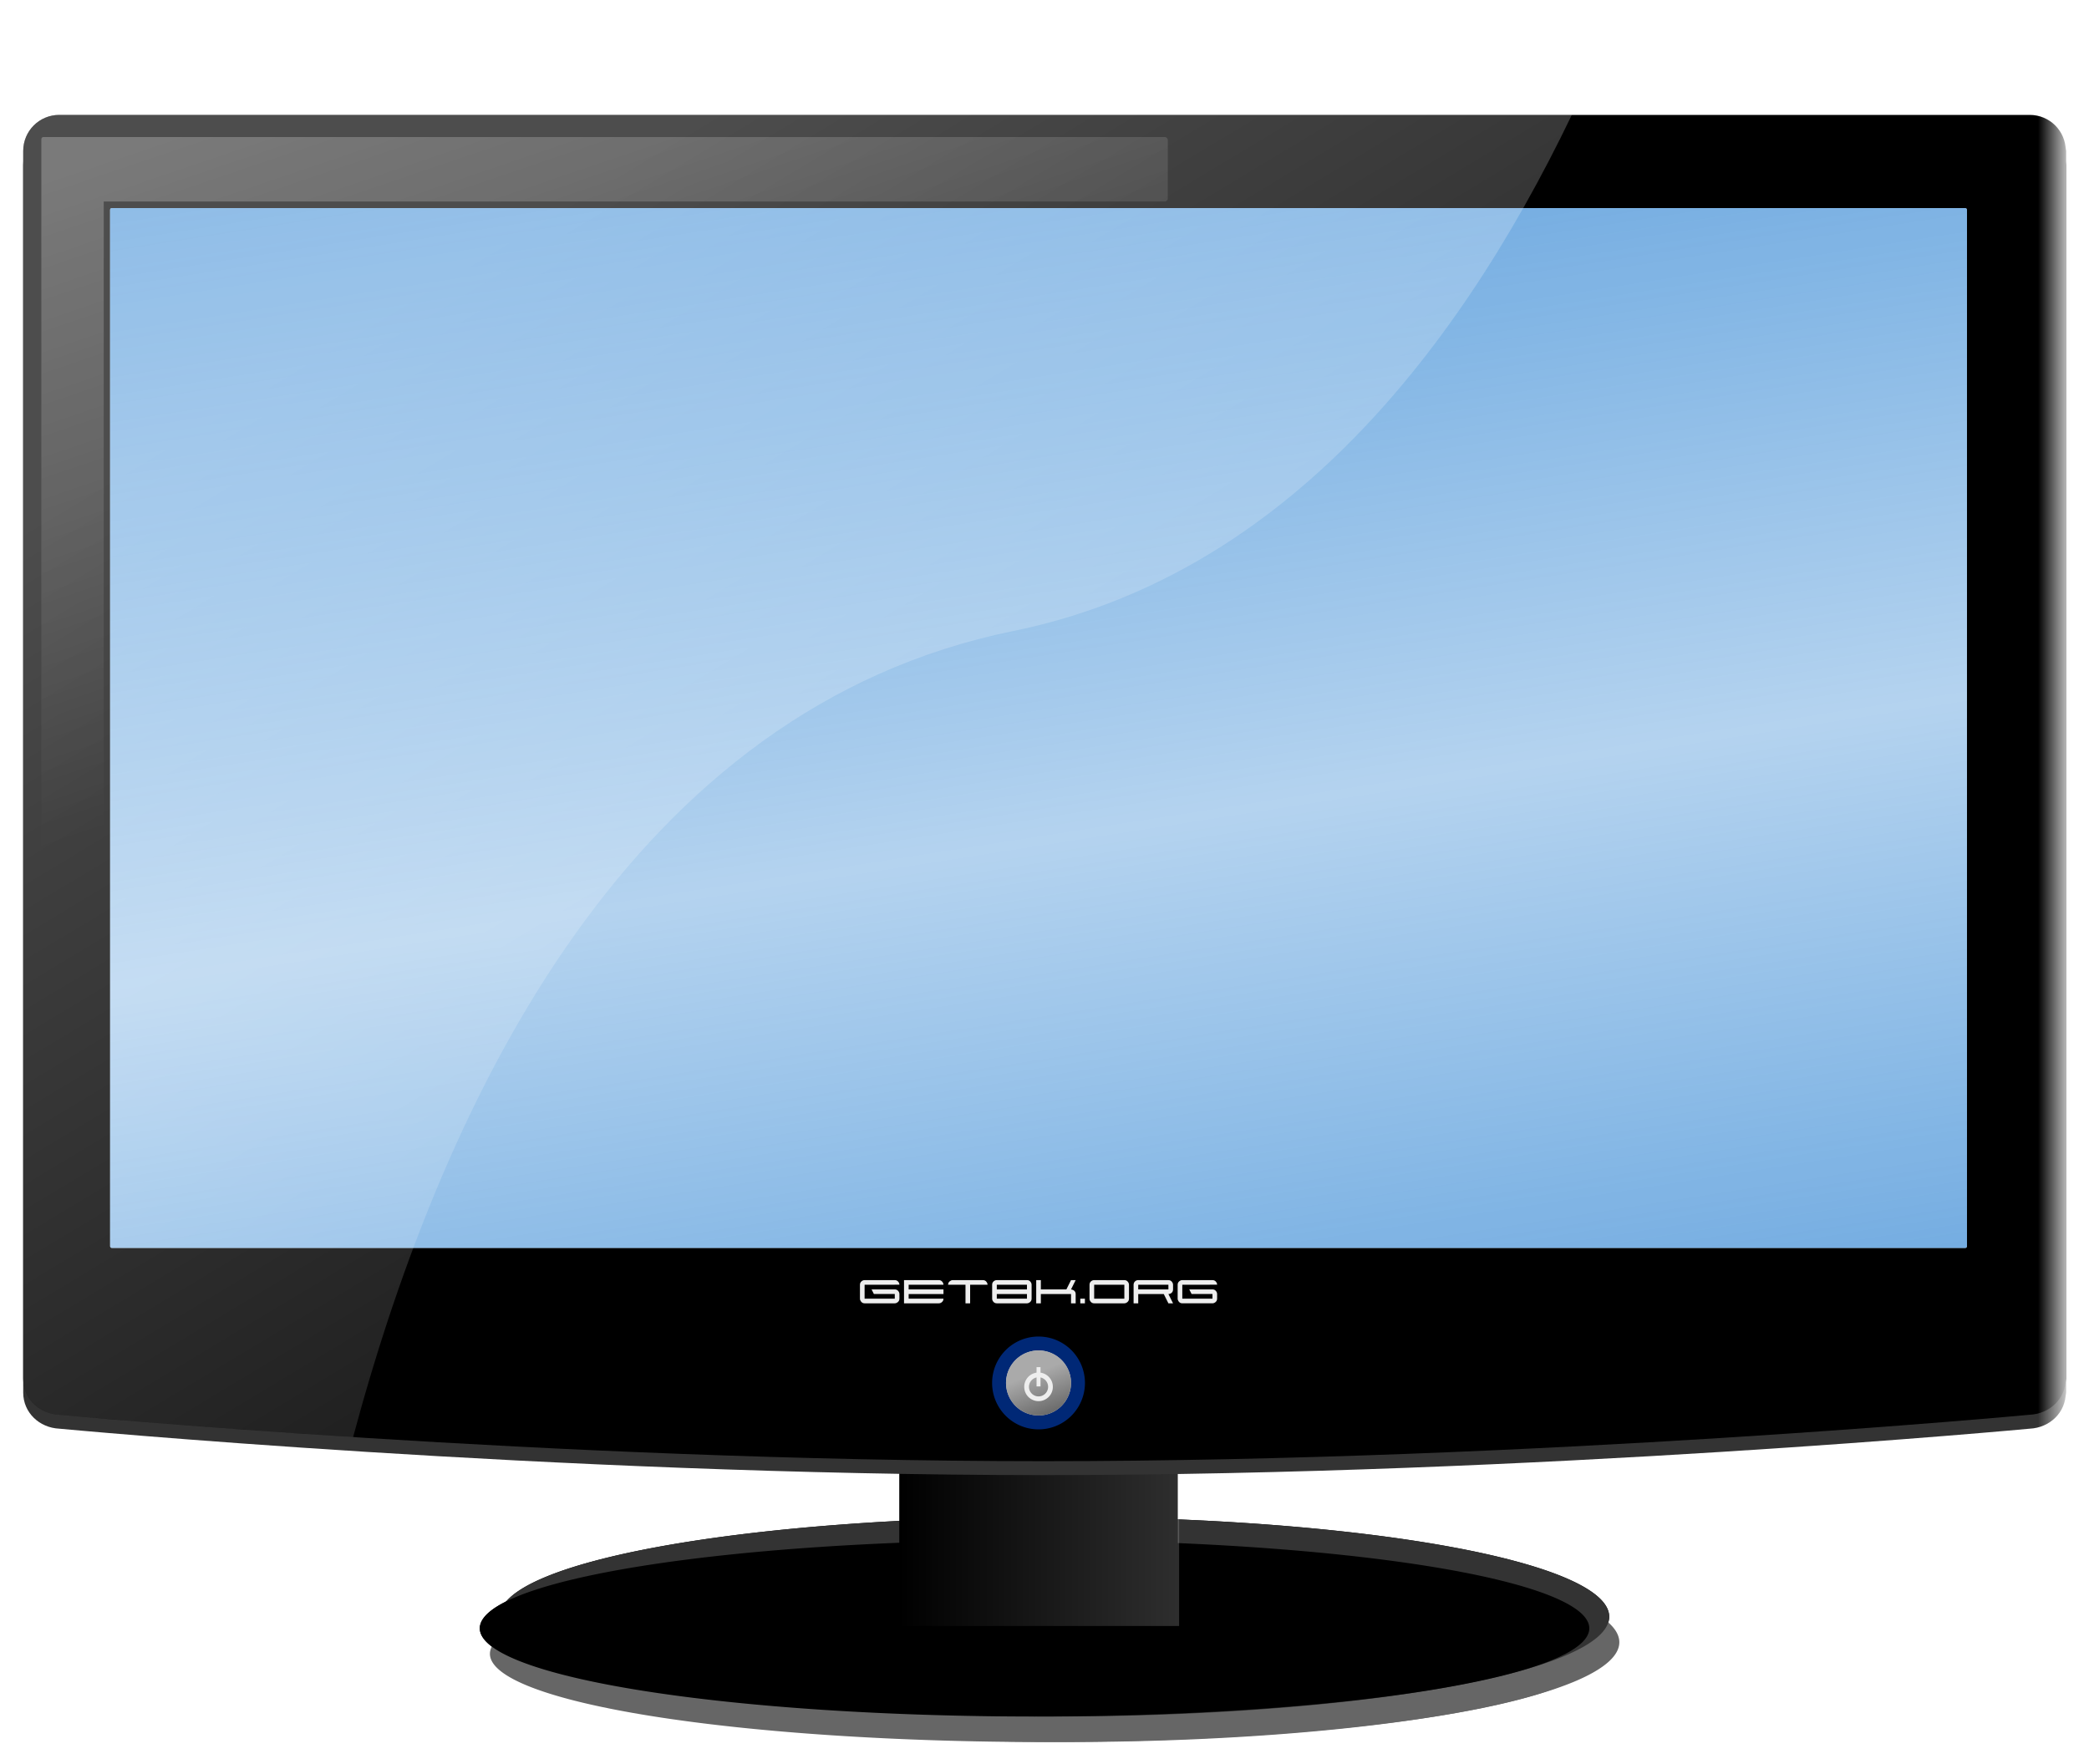 <?xml version="1.0"?><svg width="450" height="380" xmlns="http://www.w3.org/2000/svg" xmlns:xlink="http://www.w3.org/1999/xlink">
 <title>mon!tor</title>
 <defs>
  <filter id="filter3280">
   <feGaussianBlur id="feGaussianBlur3282" stdDeviation="1.022"/>
  </filter>
  <filter height="1.496" y="-0.248" width="1.465" x="-0.232" id="filter3363">
   <feGaussianBlur id="feGaussianBlur3365" stdDeviation="2.191"/>
  </filter>
  <linearGradient id="linearGradient3381">
   <stop stop-color="#ffffff" id="stop3383" offset="0"/>
   <stop stop-color="#ffffff" stop-opacity="0" id="stop3385" offset="1"/>
  </linearGradient>
  <linearGradient id="linearGradient3351">
   <stop stop-color="#aaaaaa" id="stop3353" offset="0"/>
   <stop stop-color="#666666" id="stop3355" offset="1"/>
  </linearGradient>
  <linearGradient id="linearGradient3318">
   <stop stop-color="#ffffff" id="stop3320" offset="0"/>
   <stop stop-color="#ffffff" stop-opacity="0" id="stop3322" offset="1"/>
  </linearGradient>
  <linearGradient id="linearGradient3248">
   <stop stop-color="#ffffff" id="stop3250" offset="0"/>
   <stop stop-color="#ffffff" stop-opacity="0" id="stop3252" offset="1"/>
  </linearGradient>
  <linearGradient id="linearGradient3225">
   <stop stop-color="#ffffff" id="stop3227" offset="0"/>
   <stop stop-color="#ffffff" stop-opacity="0" id="stop3229" offset="1"/>
  </linearGradient>
  <linearGradient id="linearGradient3152">
   <stop stop-color="#000000" id="stop3154" offset="0"/>
   <stop stop-color="#000000" stop-opacity="0" id="stop3156" offset="1"/>
  </linearGradient>
  <linearGradient id="linearGradient3006">
   <stop stop-color="#0169c9" stop-opacity="0.706" id="stop3008" offset="0"/>
   <stop stop-color="#0169c9" stop-opacity="0.294" offset="0.513" id="stop3014"/>
   <stop stop-color="#0169c9" stop-opacity="0.706" id="stop3010" offset="1"/>
  </linearGradient>
  <linearGradient y2="1.447" x2="0.615" y1="-0.205" x1="0.143" id="linearGradient3502" xlink:href="#linearGradient3006"/>
  <linearGradient y2="1.032" x2="0.643" y1="0.375" x1="0.38" id="linearGradient3504" xlink:href="#linearGradient3351"/>
  <radialGradient r="12.014" fy="420.209" fx="395.98" cy="420.209" cx="395.98" gradientTransform="matrix(2.945, 3.143, -1.506, 1.241, -137.304, -1345.57)" gradientUnits="userSpaceOnUse" id="radialGradient3506" xlink:href="#linearGradient3152"/>
  <linearGradient y2="0.722" x2="0.345" y1="0.043" x1="0.025" id="linearGradient3508" xlink:href="#linearGradient3225"/>
  <linearGradient y2="1.099" x2="0.929" y1="0.144" x1="0.255" id="linearGradient3515" xlink:href="#linearGradient3381"/>
  <linearGradient y2="0.5" x2="1" y1="0.5" x1="0" id="linearGradient3518" xlink:href="#linearGradient3248"/>
  <linearGradient y2="0.5" x2="1" y1="0.5" x1="0" id="linearGradient3537" xlink:href="#linearGradient3318"/>
 </defs>
 <g>
  <title>Layer 1</title>
  <g id="layer1">
   <rect fill="#000000" stroke-miterlimit="4" y="443.362" x="398" height="16" width="0" id="rect3308"/>
   <g id="g3550">
    <g fill="#000000" id="g3463">
     <path fill="#000000" stroke-miterlimit="4" d="m346.643,348.251a119.5,21.5 0 1 1 -239,0a119.5,21.5 0 1 1 239,0z" id="path3465"/>
     <path fill="#000000" stroke-miterlimit="4" d="m342.357,350.75a119.5,19 0 1 1 -239,0a119.5,19 0 1 1 239,0z" id="path3467"/>
    </g>
    <g fill="#666666" id="g3342">
     <path fill="#666666" stroke-miterlimit="4" d="m348.825,353.751a119.5,21.5 0 1 1 -239,0a119.5,21.5 0 1 1 239,0z" id="path3344"/>
     <path fill="#666666" stroke-miterlimit="4" d="m344.539,356.25a119.5,19 0 1 1 -239,0a119.5,19 0 1 1 239,0z" id="path3346"/>
    </g>
    <g id="g3312">
     <path fill="#333333" stroke-miterlimit="4" d="m346.643,348.251a119.5,21.5 0 1 1 -239,0a119.5,21.5 0 1 1 239,0z" id="path3310"/>
     <path fill="#000000" stroke-miterlimit="4" d="m342.357,350.75a119.5,19 0 1 1 -239,0a119.5,19 0 1 1 239,0z" id="path3302"/>
    </g>
    <rect fill="#000000" stroke-miterlimit="4" id="rect3306" width="60" height="44" x="193.714" y="311.75" ry="2.668"/>
    <rect opacity="0.181" fill="url(#linearGradient3537)" stroke-miterlimit="4" id="rect3316" width="60.5" height="37" x="-254" y="313.25" transform="scale(-1, 1)"/>
    <path fill="#333333" stroke-width="1.4" stroke-miterlimit="4" d="m12.77,27.75l424.459,0c4.305,0 7.77,3.466 7.77,7.77l0,264.459c0,4.305 -3.47,7.568 -7.77,7.77c0,0 -106.329,10 -212.444,10c-106.115,0 -212.015,-10 -212.015,-10c-4.3,-0.203 -7.77,-3.466 -7.77,-7.77l0,-264.459c0,-4.305 3.466,-7.77 7.77,-7.77z" id="path3304"/>
    <path fill="#000000" stroke-width="1.4" stroke-miterlimit="4" d="m12.77,24.75l424.459,0c4.305,0 7.77,3.466 7.77,7.77l0,264.459c0,4.305 -3.47,7.568 -7.77,7.77c0,0 -106.329,10 -212.444,10c-106.115,0 -212.015,-10 -212.015,-10c-4.3,-0.203 -7.77,-3.466 -7.77,-7.77l0,-264.459c0,-4.305 3.466,-7.77 7.77,-7.77z" id="path3379"/>
    <g id="g3033">
     <g id="g3026">
      <rect fill="#ffffff" stroke-width="1.4" stroke-miterlimit="4" id="rect3022" width="400" height="224" x="23.714" y="44.822" ry="0.367"/>
      <rect fill="url(#linearGradient3502)" stroke-width="1.4" stroke-miterlimit="4" id="rect2427" width="400" height="224" x="23.714" y="44.822" ry="0.367"/>
     </g>
    </g>
    <path fill="#013397" fill-opacity="0.784" stroke-width="1.4" stroke-miterlimit="4" filter="url(#filter3363)" id="path3044" d="m233.714,297.9a10,10 0 1 1 -20,0a10,10 0 1 1 20,0z"/>
    <path fill="#cccccf" stroke-width="1.4" stroke-miterlimit="4" id="path3150" d="m230.714,297.9a7,7 0 1 1 -14,0a7,7 0 1 1 14,0z"/>
    <path fill="url(#linearGradient3504)" stroke="url(#radialGradient3506)" stroke-width="1.4" stroke-miterlimit="4" id="path3040" d="m230.714,297.9a7,7 0 1 1 -14,0a7,7 0 1 1 14,0z"/>
    <path fill="#eeeeee" stroke-width="1px" d="m193.746,279.747c0,0.313 -0.123,0.567 -0.37,0.76c-0.207,0.16 -0.416,0.24 -0.63,0.24l-6.5,0c-0.313,0 -0.567,-0.123 -0.76,-0.37c-0.16,-0.207 -0.24,-0.417 -0.24,-0.63l0,-3c0,-0.313 0.12,-0.567 0.36,-0.76c0.2,-0.16 0.41,-0.24 0.63,-0.24l6.51,0c0.313,0 0.567,0.12 0.76,0.36c0.16,0.2 0.24,0.41 0.24,0.63l-7.5,0.01l0,3l6.5,0l0,-1.01l-4.5,0l-0.5,-0.99l5,0c0.313,0 0.567,0.12 0.76,0.36c0.16,0.2 0.24,0.41 0.24,0.63l0,1.01zm9.492,0c-0,0.313 -0.12,0.567 -0.36,0.76c-0.2,0.16 -0.41,0.24 -0.63,0.24l-7.51,0l0,-5l7.5,0c0.313,0 0.567,0.123 0.76,0.37c0.16,0.207 0.24,0.417 0.24,0.63l-7.5,0l0,1l7.5,0l0,1l-7.5,0l0,1l7.5,0zm9.492,-3l-3.75,0l0,4l-1,0l0,-4l-3.75,0c0,-0.313 0.123,-0.567 0.37,-0.76c0.207,-0.16 0.417,-0.24 0.63,-0.24l6.5,0c0.32,0 0.573,0.12 0.76,0.36c0.16,0.2 0.24,0.413 0.24,0.64l0,0zm9.492,3c0,0.313 -0.123,0.567 -0.37,0.76c-0.207,0.16 -0.416,0.24 -0.63,0.24l-6.5,0c-0.32,0 -0.573,-0.12 -0.76,-0.36c-0.16,-0.2 -0.24,-0.413 -0.24,-0.64l0,-3c0,-0.327 0.12,-0.583 0.36,-0.77c0.193,-0.153 0.407,-0.23 0.64,-0.23l6.5,0c0.32,0 0.573,0.12 0.76,0.36c0.16,0.2 0.24,0.413 0.24,0.64l0,3zm-1,-2l0,-1l-6.5,0l0,1l6.5,0zm0,2l0,-1l-6.5,0l0,1l6.5,0zm10.492,1l-1,0l0,-2l-6.5,0l0,2l-1,0l0,-5l1,0l0,2l5.5,0l1,-2l1,0l-1,2c0.28,0.04 0.51,0.137 0.69,0.29c0.207,0.18 0.31,0.417 0.31,0.71l0,2zm1.992,0l-1,0l0,-1l1,0l0,1zm9.492,-1c-0,0.313 -0.123,0.567 -0.37,0.76c-0.207,0.16 -0.416,0.24 -0.63,0.24l-6.5,0c-0.32,0 -0.573,-0.12 -0.76,-0.36c-0.16,-0.2 -0.24,-0.413 -0.24,-0.64l0,-3c0,-0.327 0.12,-0.583 0.36,-0.77c0.193,-0.153 0.407,-0.23 0.64,-0.23l6.5,0c0.32,0 0.573,0.12 0.76,0.36c0.16,0.2 0.24,0.413 0.24,0.64l0,3zm-1,0l0,-3l-6.5,0l0,3l6.5,0zm10.492,1l-1,0l-1,-2l-5.5,0l0,2l-1,0l0,-4c0,-0.28 0.097,-0.517 0.29,-0.71c0.193,-0.193 0.43,-0.29 0.71,-0.29l6.5,0c0.313,0 0.567,0.123 0.76,0.37c0.16,0.207 0.24,0.417 0.24,0.63l0,1c0,0.3 -0.098,0.541 -0.295,0.725c-0.197,0.183 -0.432,0.275 -0.705,0.275l1,2zm-1,-3l0,-1l-6.5,0l0,1l6.5,0zm10.492,2c0,0.313 -0.123,0.567 -0.37,0.76c-0.207,0.16 -0.416,0.24 -0.63,0.24l-6.5,0c-0.313,0 -0.567,-0.123 -0.76,-0.37c-0.16,-0.207 -0.24,-0.417 -0.24,-0.63l0,-3c0,-0.313 0.12,-0.567 0.36,-0.76c0.2,-0.16 0.41,-0.24 0.63,-0.24l6.51,0c0.313,0 0.567,0.12 0.76,0.36c0.16,0.2 0.24,0.41 0.24,0.63l-7.5,0.01l0,3l6.5,0l0,-1.01l-4.5,0l-0.5,-0.99l5,0c0.313,0 0.567,0.12 0.76,0.36c0.16,0.2 0.24,0.41 0.24,0.63l0,1.01z" id="text3199"/>
    <g id="g3359">
     <path fill="none" fill-opacity="0.706" stroke="#eeeeee" stroke-width="1.021" stroke-miterlimit="4" d="m226.287,298.734a2.572,2.572 0 1 1 -5.144,0a2.572,2.572 0 1 1 5.144,0z" id="path3203"/>
     <path fill="none" fill-rule="evenodd" stroke="#eeeeee" stroke-width="0.856" stroke-miterlimit="4" id="path3207" d="m223.715,294.492c0,4.151 0,4.151 0,4.151"/>
    </g>
    <path fill="none" fill-rule="evenodd" stroke="#000000" stroke-width="1px" d="m231.312,314l0,0z" id="path3209"/>
    <path opacity="0.5" fill="url(#linearGradient3508)" stroke-miterlimit="4" filter="url(#filter3280)" d="m9.344,29.514c-0.251,0 -0.438,0.226 -0.438,0.486l0,171.342c0,0.26 0.187,0.486 0.438,0.486l12.531,0c0.251,0 0.469,-0.226 0.469,-0.486l0,-157.937l228.562,0c0.365,0 0.656,-0.302 0.656,-0.68l0,-12.53c0,-0.378 -0.291,-0.68 -0.656,-0.68l-229.031,0l-11.969,0l-0.562,0z" id="rect3217"/>
    <rect opacity="0.71" fill="url(#linearGradient3518)" stroke-miterlimit="4" id="rect3246" width="6" height="321" x="-445" y="4.75" ry="1.202" transform="scale(-1, 1)"/>
    <path opacity="0.3" fill="url(#linearGradient3515)" stroke-width="1.4" stroke-miterlimit="4" d="m12.781,24.75c-4.305,0 -7.781,3.476 -7.781,7.781l0,264.437c0,4.305 3.481,7.578 7.781,7.781c0,0 25.222,2.378 63.281,4.812c19.905,-74.18 60.324,-156.943 142.156,-173.625c56.408,-11.499 94.601,-57.538 120.375,-111.188l-325.812,0z" id="rect3018"/>
   </g>
  </g>
 </g>
</svg>